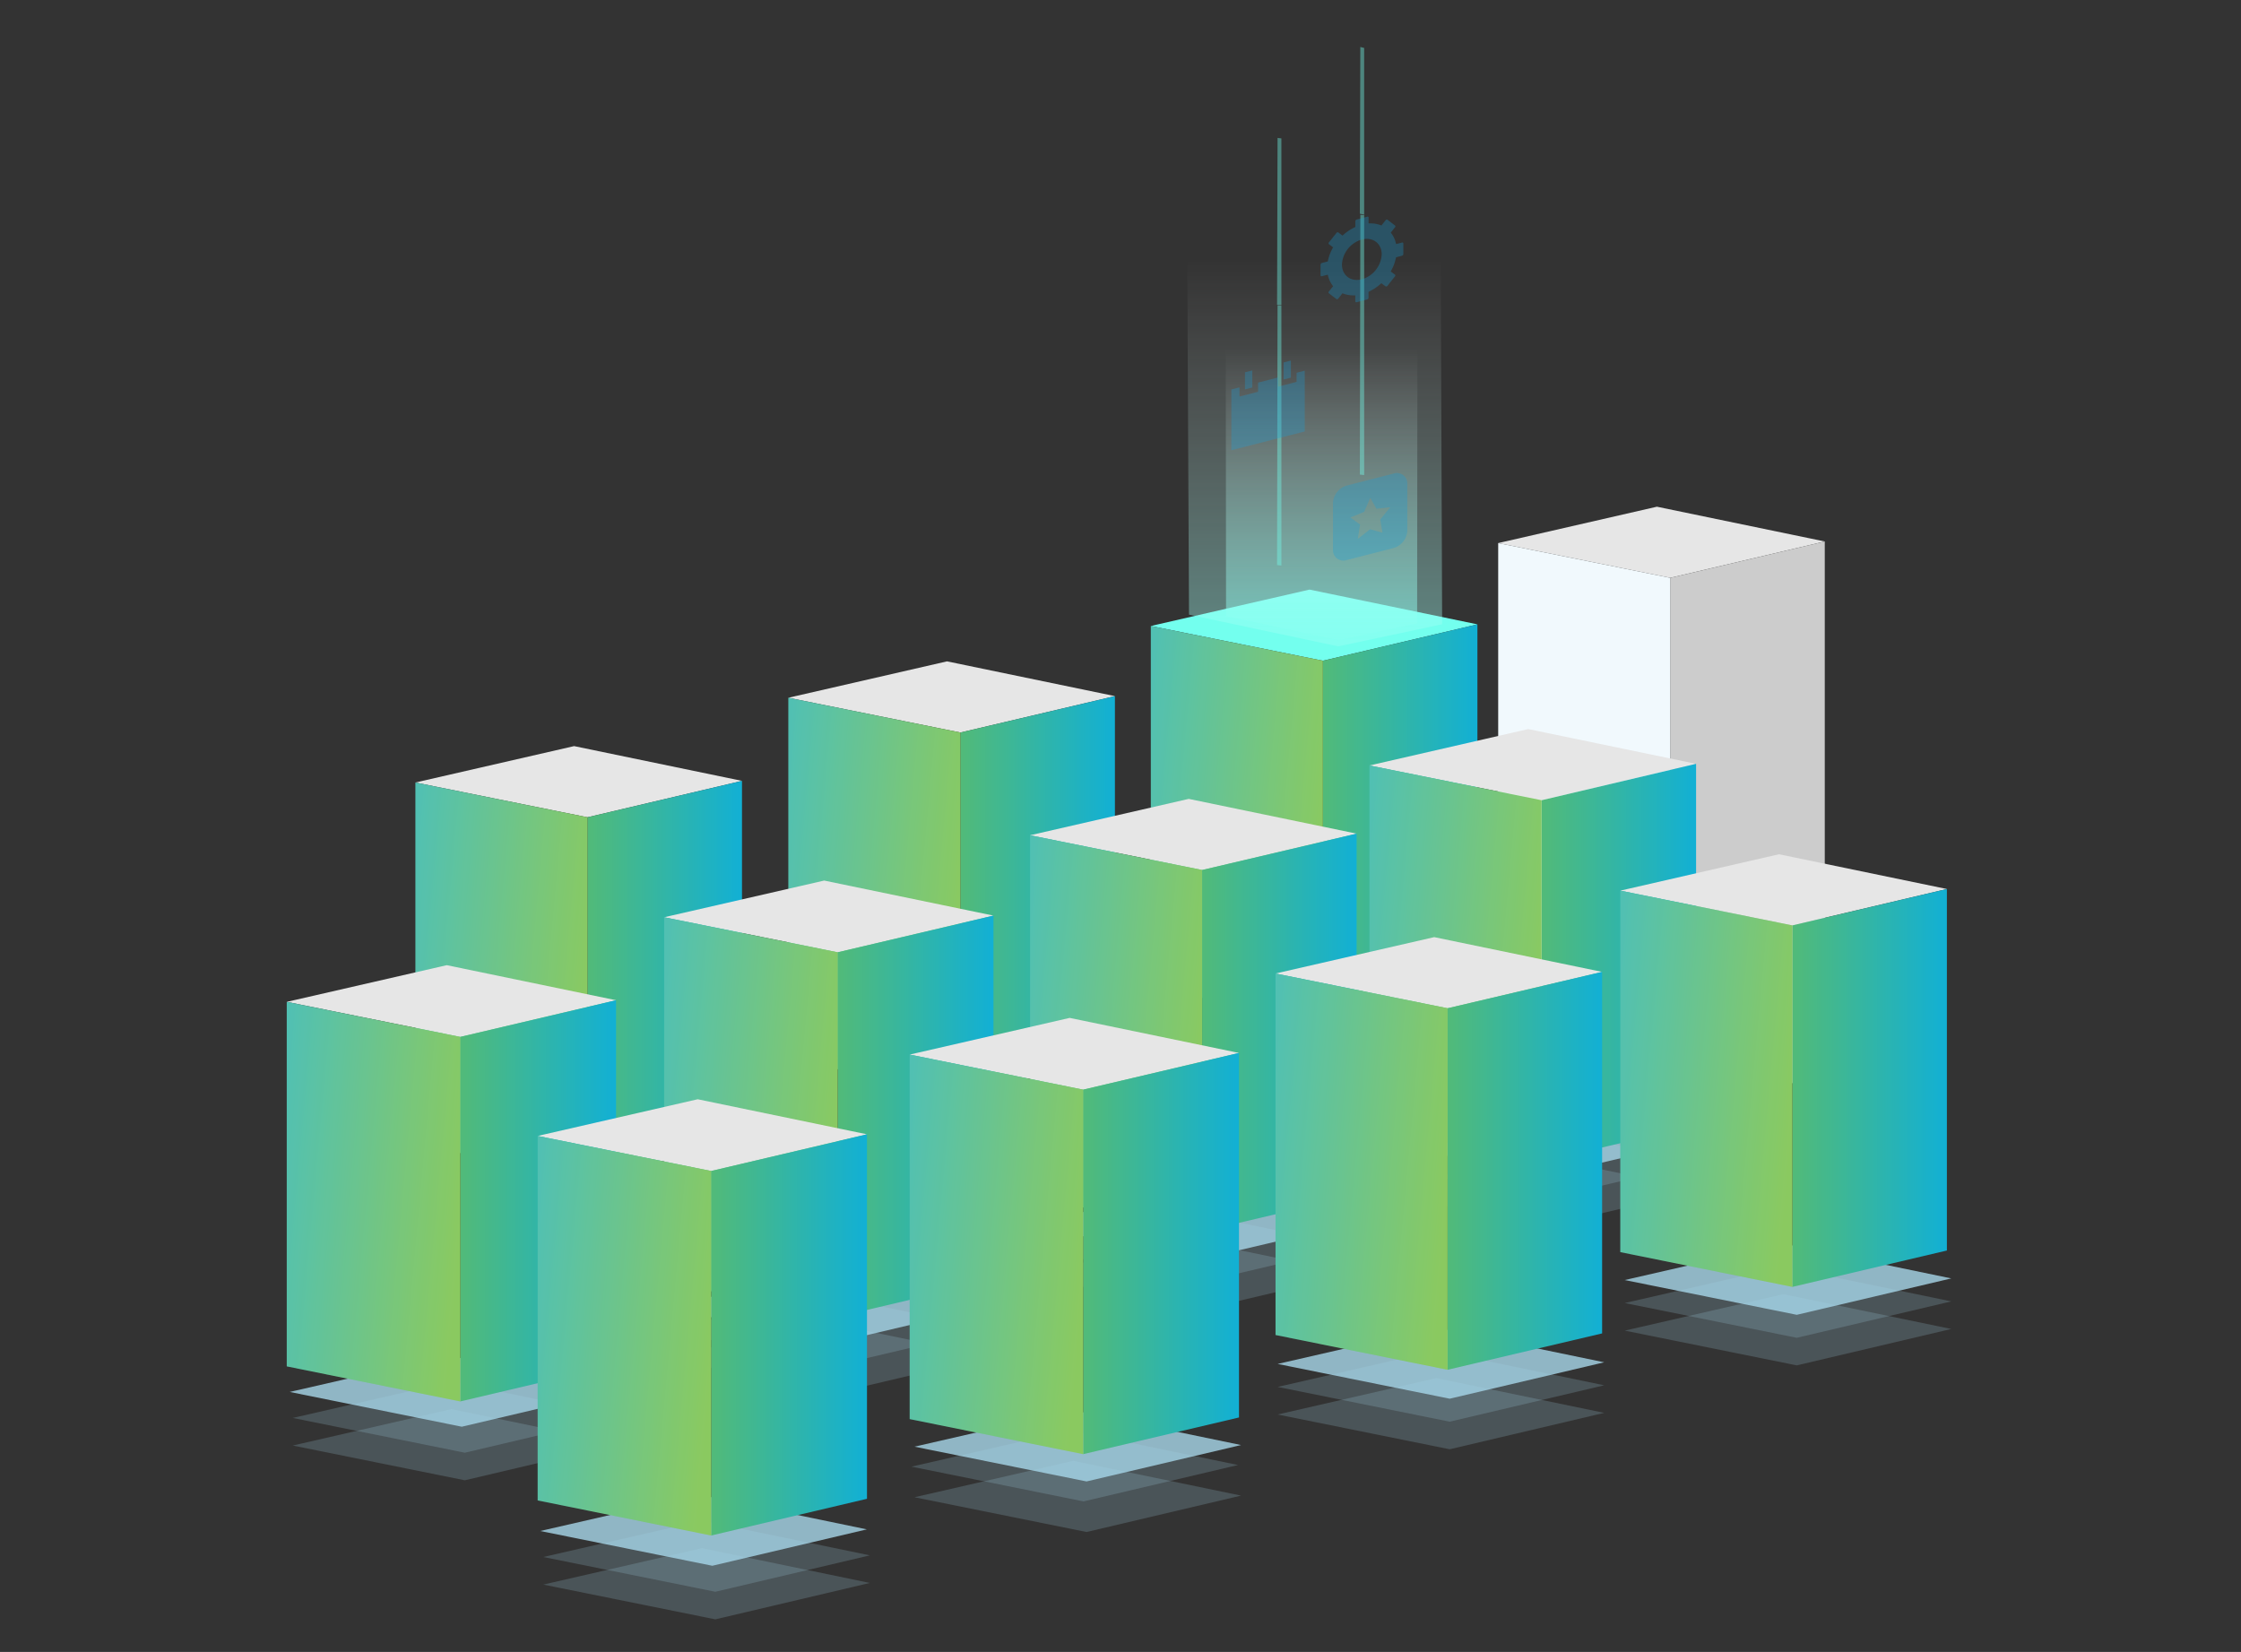 <?xml version="1.0" encoding="UTF-8"?>
<svg xmlns="http://www.w3.org/2000/svg" xmlns:xlink="http://www.w3.org/1999/xlink" id="Layer_1" viewBox="0 0 780 575">
  <rect x="0" y="0" width="780" height="575" fill="#333333" stroke="none"/>
  <defs>
    <linearGradient id="linear-gradient" x1="429.85" y1="286.57" x2="529.08" y2="286.57" gradientUnits="userSpaceOnUse">
      <stop offset="0" stop-color="#76c044"></stop>
      <stop offset="1" stop-color="#00adee"></stop>
    </linearGradient>
    <linearGradient id="linear-gradient-2" x1="461.43" y1="289.68" x2="346.22" y2="279.13" xlink:href="#linear-gradient"></linearGradient>
    <linearGradient id="linear-gradient-3" x1="457.48" y1="-1562.44" x2="457.48" y2="-1788.59" gradientTransform="matrix(1, 0, 0, -1, 0, -1472.06)" gradientUnits="userSpaceOnUse">
      <stop offset="0" stop-color="#fff" stop-opacity="0"></stop>
      <stop offset="0.1" stop-color="#ecfffd" stop-opacity="0.1"></stop>
      <stop offset="0.4" stop-color="#b8fff6" stop-opacity="0.4"></stop>
      <stop offset="0.66" stop-color="#93fff2" stop-opacity="0.66"></stop>
      <stop offset="0.87" stop-color="#7bffef" stop-opacity="0.87"></stop>
      <stop offset="1" stop-color="#73ffee"></stop>
    </linearGradient>
    <linearGradient id="linear-gradient-4" x1="459.99" y1="-1593.36" x2="459.99" y2="-1727.67" xlink:href="#linear-gradient-3"></linearGradient>
    <linearGradient id="linear-gradient-5" x1="505.96" y1="335.12" x2="605.18" y2="335.12" xlink:href="#linear-gradient"></linearGradient>
    <linearGradient id="linear-gradient-6" x1="537.54" y1="338.23" x2="422.33" y2="327.68" xlink:href="#linear-gradient"></linearGradient>
    <linearGradient id="linear-gradient-7" x1="593.25" y1="378.69" x2="692.48" y2="378.69" xlink:href="#linear-gradient"></linearGradient>
    <linearGradient id="linear-gradient-8" x1="624.83" y1="381.8" x2="509.62" y2="371.25" xlink:href="#linear-gradient"></linearGradient>
    <linearGradient id="linear-gradient-9" x1="303.68" y1="311.55" x2="402.9" y2="311.55" xlink:href="#linear-gradient"></linearGradient>
    <linearGradient id="linear-gradient-10" x1="335.26" y1="314.66" x2="220.05" y2="304.11" xlink:href="#linear-gradient"></linearGradient>
    <linearGradient id="linear-gradient-11" x1="173.88" y1="341.05" x2="273.1" y2="341.05" xlink:href="#linear-gradient"></linearGradient>
    <linearGradient id="linear-gradient-12" x1="205.46" y1="344.16" x2="90.25" y2="333.61" xlink:href="#linear-gradient"></linearGradient>
    <linearGradient id="linear-gradient-13" x1="260.7" y1="388.52" x2="360.75" y2="388.52" xlink:href="#linear-gradient"></linearGradient>
    <linearGradient id="linear-gradient-14" x1="292.55" y1="391.66" x2="176.37" y2="381.02" xlink:href="#linear-gradient"></linearGradient>
    <linearGradient id="linear-gradient-15" x1="129.34" y1="417.98" x2="229.4" y2="417.98" xlink:href="#linear-gradient"></linearGradient>
    <linearGradient id="linear-gradient-16" x1="161.19" y1="421.12" x2="45.02" y2="410.48" xlink:href="#linear-gradient"></linearGradient>
    <linearGradient id="linear-gradient-17" x1="216.68" y1="464.64" x2="316.73" y2="464.64" xlink:href="#linear-gradient"></linearGradient>
    <linearGradient id="linear-gradient-18" x1="248.52" y1="467.78" x2="132.35" y2="457.14" xlink:href="#linear-gradient"></linearGradient>
    <linearGradient id="linear-gradient-19" x1="387.81" y1="359.41" x2="487.04" y2="359.41" xlink:href="#linear-gradient"></linearGradient>
    <linearGradient id="linear-gradient-20" x1="419.39" y1="362.53" x2="304.18" y2="351.98" xlink:href="#linear-gradient"></linearGradient>
    <linearGradient id="linear-gradient-21" x1="346.16" y1="436.33" x2="446.21" y2="436.33" xlink:href="#linear-gradient"></linearGradient>
    <linearGradient id="linear-gradient-22" x1="378" y1="439.47" x2="261.83" y2="428.83" xlink:href="#linear-gradient"></linearGradient>
    <linearGradient id="linear-gradient-23" x1="473.25" y1="407.53" x2="572.48" y2="407.53" xlink:href="#linear-gradient"></linearGradient>
    <linearGradient id="linear-gradient-24" x1="504.83" y1="410.65" x2="389.62" y2="400.1" xlink:href="#linear-gradient"></linearGradient>
  </defs>
  <title>gtm-2</title>
  <polygon points="400.56 217.89 455.79 205.22 514.23 217.32 460.45 229.99 400.56 217.89" style="fill:#73ffee"></polygon>
  <polygon points="514.23 343.15 460.45 355.81 460.45 229.99 514.23 217.32 514.23 343.15" style="fill:url(#linear-gradient)"></polygon>
  <polygon points="460.45 355.81 400.56 343.71 400.56 217.89 460.45 229.99 460.45 355.81" style="fill:url(#linear-gradient-2)"></polygon>
  <polygon points="460.45 355.81 400.56 343.71 400.56 217.89 460.45 229.99 460.45 355.81" style="fill:#fff;opacity:0.15"></polygon>
  <g style="opacity:0.8">
    <polygon points="188.04 532.9 243.27 520.23 301.71 532.33 247.93 545 188.04 532.9" style="fill:#a7d7ea"></polygon>
    <polygon points="318.29 503.55 373.52 490.88 431.96 502.98 378.18 515.65 318.29 503.55" style="fill:#a7d7ea"></polygon>
    <polygon points="444.69 474.75 499.92 462.08 558.36 474.18 504.58 486.85 444.69 474.75" style="fill:#a7d7ea"></polygon>
    <polygon points="565.49 445.55 620.72 432.88 679.16 444.98 625.38 457.65 565.49 445.55" style="fill:#a7d7ea"></polygon>
    <polygon points="100.84 484.5 156.07 471.83 214.51 483.93 160.73 496.6 100.84 484.5" style="fill:#a7d7ea"></polygon>
    <polygon points="231.09 455.15 286.32 442.48 344.76 454.58 290.98 467.25 231.09 455.15" style="fill:#a7d7ea"></polygon>
    <polygon points="357.49 426.35 412.72 413.68 471.16 425.78 417.38 438.45 357.49 426.35" style="fill:#a7d7ea"></polygon>
    <polygon points="478.29 397.15 533.52 384.48 591.96 396.58 538.18 409.25 478.29 397.15" style="fill:#a7d7ea"></polygon>
  </g>
  <g style="opacity:0.2">
    <polygon points="189.09 541.95 244.32 529.28 302.76 541.38 248.98 554.05 189.09 541.95" style="fill:#a7d7ea"></polygon>
    <polygon points="317.24 510.5 372.47 497.83 430.91 509.93 377.13 522.6 317.24 510.5" style="fill:#a7d7ea"></polygon>
    <polygon points="444.69 482.75 499.92 470.08 558.36 482.18 504.58 494.85 444.69 482.75" style="fill:#a7d7ea"></polygon>
    <polygon points="565.49 453.55 620.72 440.88 679.16 452.98 625.38 465.65 565.49 453.55" style="fill:#a7d7ea"></polygon>
    <polygon points="101.89 493.55 157.12 480.88 215.56 492.98 161.78 505.65 101.89 493.55" style="fill:#a7d7ea"></polygon>
    <polygon points="231.09 463.15 286.32 450.48 344.76 462.58 290.98 475.25 231.09 463.15" style="fill:#a7d7ea"></polygon>
    <polygon points="357.49 434.35 412.72 421.68 471.16 433.78 417.38 446.45 357.49 434.35" style="fill:#a7d7ea"></polygon>
    <polygon points="478.29 405.15 533.52 392.48 591.96 404.58 538.18 417.25 478.29 405.15" style="fill:#a7d7ea"></polygon>
  </g>
  <g style="opacity:0.2">
    <polygon points="189.09 551.55 244.32 538.88 302.76 550.98 248.98 563.65 189.09 551.55" style="fill:#a7d7ea"></polygon>
    <polygon points="318.29 521.15 373.52 508.48 431.96 520.58 378.18 533.25 318.29 521.15" style="fill:#a7d7ea"></polygon>
    <polygon points="444.69 492.35 499.92 479.68 558.36 491.78 504.58 504.45 444.69 492.35" style="fill:#a7d7ea"></polygon>
    <polygon points="565.49 463.15 620.72 450.48 679.16 462.58 625.38 475.25 565.49 463.15" style="fill:#a7d7ea"></polygon>
    <polygon points="101.89 503.15 157.12 490.48 215.56 502.58 161.78 515.25 101.89 503.15" style="fill:#a7d7ea"></polygon>
    <polygon points="231.09 472.75 286.32 460.08 344.76 472.18 290.98 484.85 231.09 472.75" style="fill:#a7d7ea"></polygon>
    <polygon points="357.49 443.95 412.72 431.28 471.16 443.38 417.38 456.05 357.49 443.95" style="fill:#a7d7ea"></polygon>
    <polygon points="478.29 414.75 533.52 402.08 591.96 414.18 538.18 426.85 478.29 414.75" style="fill:#a7d7ea"></polygon>
  </g>
  <polygon points="521.46 189.03 576.7 176.37 635.13 188.47 581.35 201.13 521.46 189.03" style="fill:#e6e6e6"></polygon>
  <polygon points="635.13 374.33 581.35 387 581.35 201.13 635.13 188.47 635.13 374.33" style="fill:#ccc"></polygon>
  <polygon points="581.35 387 521.46 374.9 521.46 189.03 581.35 201.13 581.35 387" style="fill:#f1f9fd"></polygon>
  <polygon points="413.84 213.94 413 39.13 449.02 33.44 501.28 42.15 501.95 217.29 465.77 224.99 413.84 213.94" style="opacity:0.7;isolation:isolate;fill:url(#linear-gradient-3)"></polygon>
  <polygon points="426.74 214.44 426.57 63.25 453.21 59.57 493.41 66.44 493.24 216.95 465.94 222.81 426.74 214.44" style="opacity:0.7;isolation:isolate;fill:url(#linear-gradient-4)"></polygon>
  <g style="opacity:0.4">
    <polygon points="473.47 74.74 474.81 74.91 474.81 165.36 473.31 165.19 473.47 74.74" style="fill:#73ffee"></polygon>
  </g>
  <g style="opacity:0.4">
    <polygon points="474.81 74.74 473.31 74.4 473.47 16.35 474.81 16.69 474.81 74.74" style="fill:#73ffee"></polygon>
  </g>
  <g style="opacity:0.4">
    <polygon points="444.66 106.23 446 106.4 446 196.85 444.5 196.68 444.66 106.23" style="fill:#73ffee"></polygon>
  </g>
  <g style="opacity:0.4">
    <polygon points="446 106.23 444.5 106.06 444.66 48.01 446 48.18 446 106.23" style="fill:#73ffee"></polygon>
  </g>
  <path d="M488,84.42l-2.07.53-.11-.42a8.89,8.89,0,0,0-1.5-3.25l-.24-.32,1.46-1.84a.44.44,0,0,0,0-.64l-2.62-2a.49.49,0,0,0-.64.16l-1.46,1.84-.39-.14a9.88,9.88,0,0,0-3.63-.58h-.45V75.75a.34.34,0,0,0-.45-.33l-3.71,1a.62.62,0,0,0-.45.56V79l-.44.22a16.56,16.56,0,0,0-3.64,2.44l-.39.34-1.46-1.09a.49.49,0,0,0-.64.16l-2.62,3.3a.45.45,0,0,0,0,.63L464,86.09l-.25.45a15.58,15.58,0,0,0-1.5,4l-.11.47-2.07.53a.63.63,0,0,0-.44.57v3.71a.33.33,0,0,0,.44.33l2.07-.53.11.42a9.13,9.13,0,0,0,1.5,3.25l.25.33-1.47,1.83a.46.46,0,0,0,0,.64l2.62,2a.49.49,0,0,0,.64-.16l1.46-1.84.39.14a9.93,9.93,0,0,0,3.64.58h.44v2.07a.34.34,0,0,0,.45.33l3.71-1a.62.62,0,0,0,.45-.56v-2.07l.45-.22a16.5,16.5,0,0,0,3.63-2.44l.39-.34,1.46,1.09a.49.49,0,0,0,.64-.16l2.62-3.3a.43.43,0,0,0,0-.63l-1.46-1.09.24-.45a15.22,15.22,0,0,0,1.5-4l.11-.47L488,89a.64.64,0,0,0,.45-.57V84.75A.34.34,0,0,0,488,84.42ZM474,97.21c-3.82,1-6.92-1.33-6.92-5.14A9.54,9.54,0,0,1,474,83.38c3.81-1,6.91,1.33,6.91,5.15A9.54,9.54,0,0,1,474,97.21Z" style="fill:#179eda;opacity:0.3"></path>
  <path d="M485,164.85,468.78,169a6.65,6.65,0,0,0-4.83,6.07v16.26a3.63,3.63,0,0,0,4.83,3.59L485,190.77a6.66,6.66,0,0,0,4.83-6.07V168.44A3.62,3.62,0,0,0,485,164.85Zm-3.84,20.54-4.29-1.16-4.29,3.36.82-5L470,180.11l4.79-1.93,2.15-4.89,2.14,3.79,4.8-.53-3.47,4.27Z" style="fill:#179eda;opacity:0.3"></path>
  <g style="opacity:0.3">
    <polygon points="449.31 125.5 446.76 126.15 446.76 132.1 449.31 131.45 449.31 125.5" style="fill:#179eda"></polygon>
    <polygon points="435.87 128.94 433.32 129.59 433.32 135.54 435.87 134.89 435.87 128.94" style="fill:#179eda"></polygon>
    <polygon points="451.29 129.75 451.29 132.93 444.83 134.59 444.83 131.4 437.88 133.18 437.88 136.37 431.42 138.02 431.42 134.83 428.58 135.56 428.58 156.72 454.13 150.18 454.13 129.02 451.29 129.75" style="fill:#179eda"></polygon>
  </g>
  <polygon points="476.66 266.44 531.9 253.77 590.34 265.87 536.56 278.54 476.66 266.44" style="fill:#e6e6e6"></polygon>
  <polygon points="590.34 391.7 536.56 404.37 536.56 278.54 590.34 265.87 590.34 391.7" style="fill:url(#linear-gradient-5)"></polygon>
  <polygon points="536.56 404.37 476.66 392.26 476.66 266.44 536.56 278.54 536.56 404.37" style="fill:url(#linear-gradient-6)"></polygon>
  <polygon points="536.56 404.37 476.66 392.26 476.66 266.44 536.56 278.54 536.56 404.37" style="fill:#fff;opacity:0.15"></polygon>
  <polygon points="563.96 310.01 619.19 297.34 677.63 309.44 623.85 322.11 563.96 310.01" style="fill:#e6e6e6"></polygon>
  <polygon points="677.63 435.27 623.85 447.93 623.85 322.11 677.63 309.44 677.63 435.27" style="fill:url(#linear-gradient-7)"></polygon>
  <polygon points="623.85 447.93 563.96 435.83 563.96 310.01 623.85 322.11 623.85 447.93" style="fill:url(#linear-gradient-8)"></polygon>
  <polygon points="623.85 447.93 563.96 435.83 563.96 310.01 623.85 322.11 623.85 447.93" style="fill:#fff;opacity:0.15"></polygon>
  <polygon points="274.39 242.87 329.62 230.2 388.06 242.3 334.28 254.97 274.39 242.87" style="fill:#e6e6e6"></polygon>
  <polygon points="388.06 368.13 334.28 380.79 334.28 254.97 388.06 242.3 388.06 368.13" style="fill:url(#linear-gradient-9)"></polygon>
  <polygon points="334.28 380.79 274.39 368.69 274.39 242.87 334.28 254.97 334.28 380.79" style="fill:url(#linear-gradient-10)"></polygon>
  <polygon points="334.28 380.79 274.39 368.69 274.39 242.87 334.28 254.97 334.28 380.79" style="fill:#fff;opacity:0.15"></polygon>
  <polygon points="144.59 272.37 199.82 259.7 258.26 271.8 204.48 284.47 144.59 272.37" style="fill:#e6e6e6"></polygon>
  <polygon points="258.26 397.63 204.48 410.29 204.48 284.47 258.26 271.8 258.26 397.63" style="fill:url(#linear-gradient-11)"></polygon>
  <polygon points="204.48 410.29 144.59 398.19 144.59 272.37 204.48 284.47 204.48 410.29" style="fill:url(#linear-gradient-12)"></polygon>
  <polygon points="204.48 410.29 144.59 398.19 144.59 272.37 204.48 284.47 204.48 410.29" style="fill:#fff;opacity:0.15"></polygon>
  <polygon points="231.16 319.27 286.86 306.5 345.79 318.7 291.56 331.47 231.16 319.27" style="fill:#e6e6e6"></polygon>
  <polygon points="345.79 445.57 291.56 458.35 291.56 331.47 345.79 318.7 345.79 445.57" style="fill:url(#linear-gradient-13)"></polygon>
  <polygon points="291.56 458.35 231.16 446.14 231.16 319.27 291.56 331.47 291.56 458.35" style="fill:url(#linear-gradient-14)"></polygon>
  <polygon points="291.56 458.35 231.16 446.14 231.16 319.27 291.56 331.47 291.56 458.35" style="fill:#fff;opacity:0.15"></polygon>
  <polygon points="99.81 348.72 155.5 335.95 214.43 348.15 160.2 360.92 99.81 348.72" style="fill:#e6e6e6"></polygon>
  <polygon points="214.43 475.03 160.2 487.8 160.2 360.92 214.43 348.15 214.43 475.03" style="fill:url(#linear-gradient-15)"></polygon>
  <polygon points="160.2 487.8 99.81 475.6 99.81 348.72 160.2 360.92 160.2 487.8" style="fill:url(#linear-gradient-16)"></polygon>
  <polygon points="160.2 487.8 99.81 475.6 99.81 348.72 160.2 360.92 160.2 487.8" style="fill:#fff;opacity:0.15"></polygon>
  <polygon points="187.14 395.39 242.84 382.62 301.76 394.82 247.53 407.59 187.14 395.39" style="fill:#e6e6e6"></polygon>
  <polygon points="301.76 521.69 247.53 534.47 247.53 407.59 301.76 394.82 301.76 521.69" style="fill:url(#linear-gradient-17)"></polygon>
  <polygon points="247.53 534.47 187.14 522.26 187.14 395.39 247.53 407.59 247.53 534.47" style="fill:url(#linear-gradient-18)"></polygon>
  <polygon points="247.53 534.47 187.14 522.26 187.14 395.39 247.53 407.59 247.53 534.47" style="fill:#fff;opacity:0.15"></polygon>
  <polygon points="358.52 290.73 413.75 278.07 472.19 290.17 418.41 302.83 358.52 290.73" style="fill:#e6e6e6"></polygon>
  <polygon points="472.19 416 418.41 428.66 418.41 302.83 472.19 290.17 472.19 416" style="fill:url(#linear-gradient-19)"></polygon>
  <polygon points="418.41 428.66 358.52 416.56 358.52 290.73 418.41 302.83 418.41 428.66" style="fill:url(#linear-gradient-20)"></polygon>
  <polygon points="418.41 428.66 358.52 416.56 358.52 290.73 418.41 302.83 418.41 428.66" style="fill:#fff;opacity:0.15"></polygon>
  <polygon points="316.62 367.07 372.31 354.3 431.24 366.5 377.01 379.28 316.62 367.07" style="fill:#e6e6e6"></polygon>
  <polygon points="431.24 493.38 377.01 506.15 377.01 379.28 431.24 366.5 431.24 493.38" style="fill:url(#linear-gradient-21)"></polygon>
  <polygon points="377.01 506.15 316.62 493.95 316.62 367.07 377.01 379.28 377.01 506.15" style="fill:url(#linear-gradient-22)"></polygon>
  <polygon points="377.01 506.15 316.62 493.95 316.62 367.07 377.01 379.28 377.01 506.15" style="fill:#fff;opacity:0.15"></polygon>
  <polygon points="443.96 338.85 499.19 326.19 557.63 338.29 503.85 350.95 443.96 338.85" style="fill:#e6e6e6"></polygon>
  <polygon points="557.63 464.12 503.85 476.78 503.85 350.95 557.63 338.29 557.63 464.12" style="fill:url(#linear-gradient-23)"></polygon>
  <polygon points="503.85 476.78 443.96 464.68 443.96 338.85 503.85 350.95 503.85 476.78" style="fill:url(#linear-gradient-24)"></polygon>
  <polygon points="503.85 476.78 443.96 464.68 443.96 338.85 503.85 350.95 503.85 476.78" style="fill:#fff;opacity:0.15"></polygon>
</svg>
